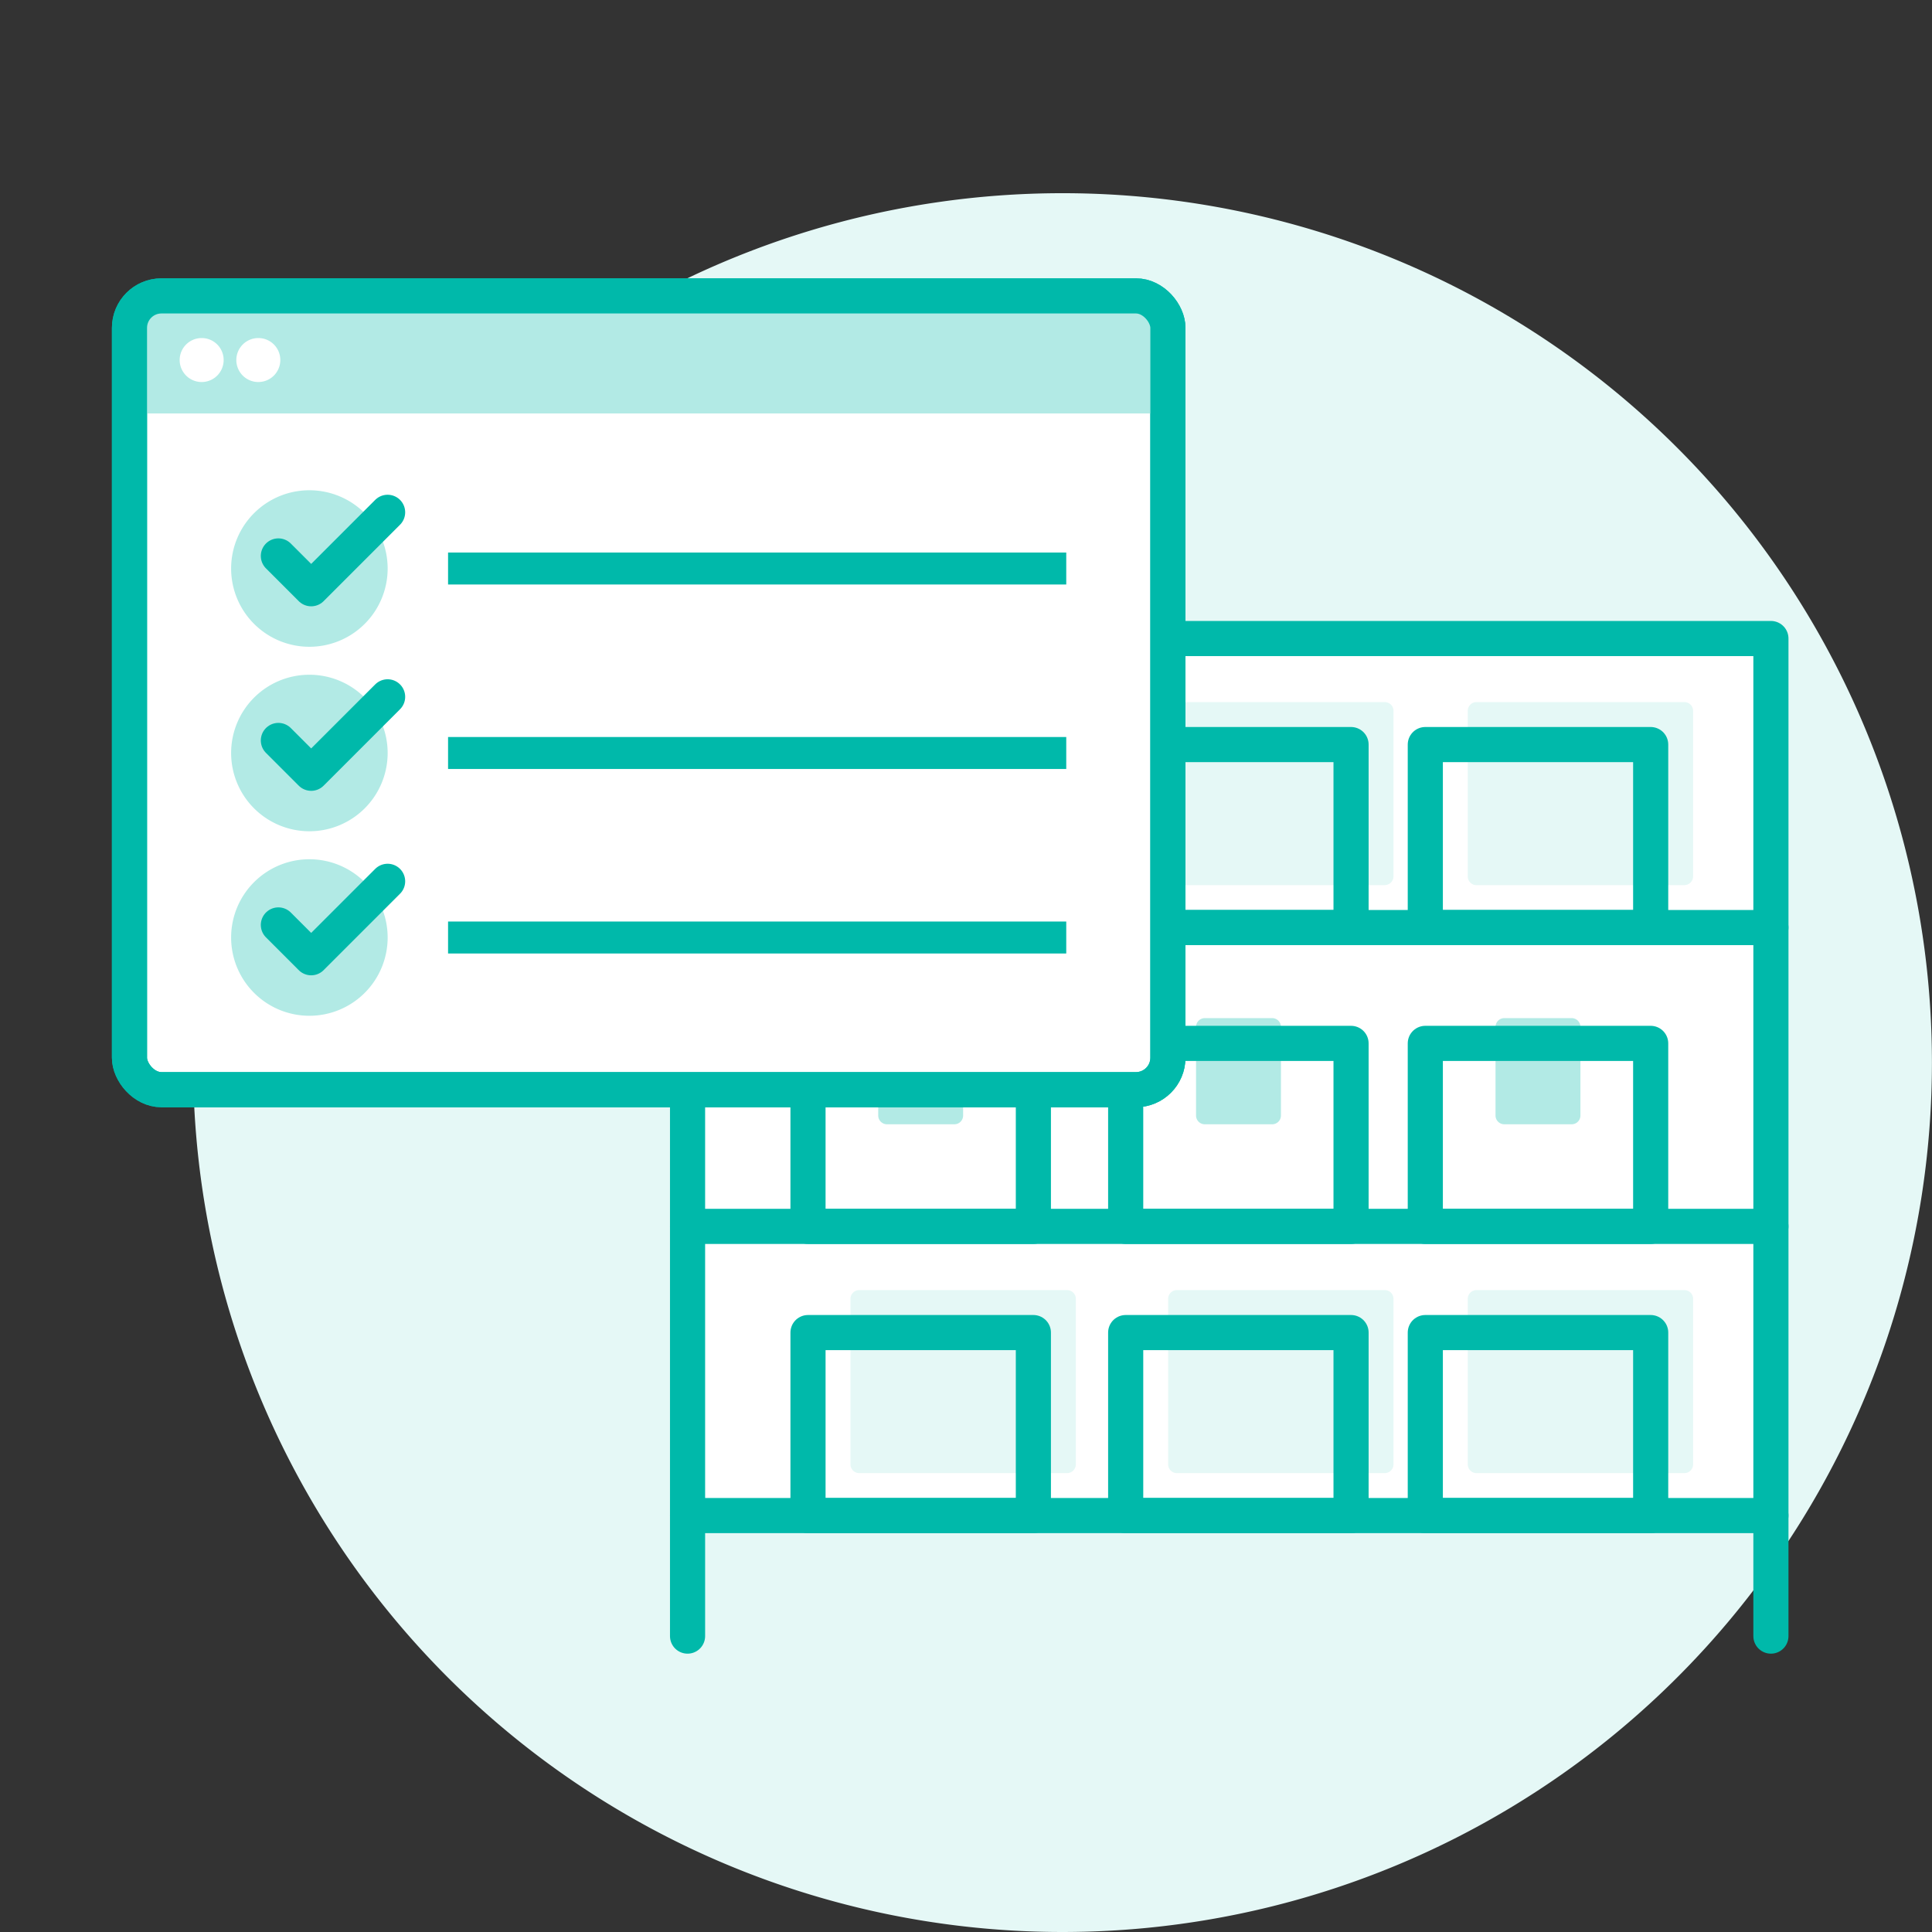 <svg id="features_operator_icon21" xmlns="http://www.w3.org/2000/svg" xmlns:xlink="http://www.w3.org/1999/xlink" width="55.002" height="55.002" viewBox="0 0 55.002 55.002">
  <rect x="0" y="0" width="55.002" height="55.002" fill="#333333" stroke="none"/>
  <defs>
    <clipPath id="clip-path">
      <rect id="長方形_2970" data-name="長方形 2970" width="55.002" height="55.002" fill="none"/>
    </clipPath>
  </defs>
  <rect id="長方形_3273" data-name="長方形 3273" width="55" height="55" fill="none"/>
  <rect id="長方形_2946" data-name="長方形 2946" width="55.002" height="55.002" fill="none"/>
  <g id="グループ_1518" data-name="グループ 1518">
    <g id="グループ_1517" data-name="グループ 1517" clip-path="url(#clip-path)">
      <path id="パス_5450" data-name="パス 5450" d="M55,30.251A24.751,24.751,0,1,1,30.251,5.5,24.75,24.75,0,0,1,55,30.251" fill="#e5f8f6"/>
      <path id="パス_5451" data-name="パス 5451" d="M19.574,42.952V18.174H50.416V42.952" fill="#fff"/>
      <path id="パス_5452" data-name="パス 5452" d="M19.574,46.578v-28.4H50.416v28.4" fill="none" stroke="#00b9aa" stroke-linecap="round" stroke-linejoin="round" stroke-width="1"/>
      <rect id="長方形_2947" data-name="長方形 2947" width="6.416" height="5.21" transform="translate(23.003 21.197)" fill="#fff"/>
      <rect id="長方形_2948" data-name="長方形 2948" width="6.416" height="5.21" transform="translate(32.047 21.197)" fill="#fff"/>
      <rect id="長方形_2949" data-name="長方形 2949" width="6.416" height="5.21" transform="translate(40.577 21.197)" fill="#fff"/>
      <path id="パス_5453" data-name="パス 5453" d="M30.378,25.2H24.461a.249.249,0,0,1-.249-.249V20.237a.248.248,0,0,1,.249-.249h5.917a.249.249,0,0,1,.25.249v4.712a.25.25,0,0,1-.25.249" fill="#e5f8f6"/>
      <path id="パス_5454" data-name="パス 5454" d="M39.422,25.2H33.505a.249.249,0,0,1-.249-.249V20.237a.248.248,0,0,1,.249-.249h5.917a.248.248,0,0,1,.249.249v4.712a.249.249,0,0,1-.249.249" fill="#e5f8f6"/>
      <path id="パス_5455" data-name="パス 5455" d="M47.952,25.2H42.035a.249.249,0,0,1-.249-.249V20.237a.248.248,0,0,1,.249-.249h5.917a.248.248,0,0,1,.249.249v4.712a.249.249,0,0,1-.249.249" fill="#e5f8f6"/>
      <rect id="長方形_2950" data-name="長方形 2950" width="6.416" height="5.21" transform="translate(23.003 21.197)" fill="none" stroke="#00b9aa" stroke-linecap="round" stroke-linejoin="round" stroke-width="1"/>
      <rect id="長方形_2951" data-name="長方形 2951" width="6.416" height="5.21" transform="translate(32.047 21.197)" fill="none" stroke="#00b9aa" stroke-linecap="round" stroke-linejoin="round" stroke-width="1"/>
      <rect id="長方形_2952" data-name="長方形 2952" width="6.416" height="5.21" transform="translate(40.577 21.197)" fill="none" stroke="#00b9aa" stroke-linecap="round" stroke-linejoin="round" stroke-width="1"/>
      <line id="線_368" data-name="線 368" x2="30.842" transform="translate(19.574 26.407)" fill="none" stroke="#00b9aa" stroke-linecap="round" stroke-linejoin="round" stroke-width="1"/>
      <rect id="長方形_2953" data-name="長方形 2953" width="6.416" height="5.21" transform="translate(23.003 29.704)" fill="#fff"/>
      <rect id="長方形_2954" data-name="長方形 2954" width="6.416" height="5.21" transform="translate(32.047 29.704)" fill="#fff"/>
      <rect id="長方形_2955" data-name="長方形 2955" width="6.416" height="5.21" transform="translate(40.577 29.704)" fill="#fff"/>
      <path id="パス_5456" data-name="パス 5456" d="M27.17,32.007H25.252a.25.25,0,0,1-.25-.249V29.234a.25.25,0,0,1,.25-.249H27.17a.249.249,0,0,1,.249.249v2.524a.249.249,0,0,1-.249.249" fill="#b2eae5"/>
      <path id="パス_5457" data-name="パス 5457" d="M36.214,32.007H34.3a.25.25,0,0,1-.25-.249V29.234a.25.25,0,0,1,.25-.249h1.918a.249.249,0,0,1,.249.249v2.524a.249.249,0,0,1-.249.249" fill="#b2eae5"/>
      <path id="パス_5458" data-name="パス 5458" d="M44.744,32.007H42.826a.25.25,0,0,1-.25-.249V29.234a.25.25,0,0,1,.25-.249h1.918a.249.249,0,0,1,.249.249v2.524a.249.249,0,0,1-.249.249" fill="#b2eae5"/>
      <rect id="長方形_2956" data-name="長方形 2956" width="6.416" height="5.21" transform="translate(23.003 29.704)" fill="none" stroke="#00b9aa" stroke-linecap="round" stroke-linejoin="round" stroke-width="1"/>
      <rect id="長方形_2957" data-name="長方形 2957" width="6.416" height="5.21" transform="translate(32.047 29.704)" fill="none" stroke="#00b9aa" stroke-linecap="round" stroke-linejoin="round" stroke-width="1"/>
      <rect id="長方形_2958" data-name="長方形 2958" width="6.416" height="5.21" transform="translate(40.577 29.704)" fill="none" stroke="#00b9aa" stroke-linecap="round" stroke-linejoin="round" stroke-width="1"/>
      <line id="線_369" data-name="線 369" x2="30.842" transform="translate(19.574 34.914)" fill="none" stroke="#00b9aa" stroke-linecap="round" stroke-linejoin="round" stroke-width="1"/>
      <rect id="長方形_2959" data-name="長方形 2959" width="6.416" height="5.21" transform="translate(23.003 37.937)" fill="#fff"/>
      <rect id="長方形_2960" data-name="長方形 2960" width="6.416" height="5.21" transform="translate(32.047 37.937)" fill="#fff"/>
      <rect id="長方形_2961" data-name="長方形 2961" width="6.416" height="5.21" transform="translate(40.577 37.937)" fill="#fff"/>
      <path id="パス_5459" data-name="パス 5459" d="M30.378,41.938H24.461a.249.249,0,0,1-.249-.25V36.977a.248.248,0,0,1,.249-.249h5.917a.249.249,0,0,1,.25.249v4.711a.25.25,0,0,1-.25.25" fill="#e5f8f6"/>
      <path id="パス_5460" data-name="パス 5460" d="M39.422,41.938H33.505a.249.249,0,0,1-.249-.25V36.977a.248.248,0,0,1,.249-.249h5.917a.248.248,0,0,1,.249.249v4.711a.249.249,0,0,1-.249.25" fill="#e5f8f6"/>
      <path id="パス_5461" data-name="パス 5461" d="M47.952,41.938H42.035a.249.249,0,0,1-.249-.25V36.977a.248.248,0,0,1,.249-.249h5.917a.248.248,0,0,1,.249.249v4.711a.249.249,0,0,1-.249.25" fill="#e5f8f6"/>
      <rect id="長方形_2962" data-name="長方形 2962" width="6.416" height="5.21" transform="translate(23.003 37.937)" fill="none" stroke="#00b9aa" stroke-linecap="round" stroke-linejoin="round" stroke-width="1"/>
      <rect id="長方形_2963" data-name="長方形 2963" width="6.416" height="5.21" transform="translate(32.047 37.937)" fill="none" stroke="#00b9aa" stroke-linecap="round" stroke-linejoin="round" stroke-width="1"/>
      <rect id="長方形_2964" data-name="長方形 2964" width="6.416" height="5.21" transform="translate(40.577 37.937)" fill="none" stroke="#00b9aa" stroke-linecap="round" stroke-linejoin="round" stroke-width="1"/>
      <line id="線_370" data-name="線 370" x2="30.842" transform="translate(19.574 43.147)" fill="none" stroke="#00b9aa" stroke-linecap="round" stroke-linejoin="round" stroke-width="1"/>
      <path id="パス_5462" data-name="パス 5462" d="M32.339,8.424H4.6a.91.91,0,0,0-.91.909V30.111a.909.909,0,0,0,.91.91H32.339a.909.909,0,0,0,.91-.91V9.333a.91.91,0,0,0-.91-.909" fill="#fff"/>
      <rect id="長方形_2965" data-name="長方形 2965" width="29.563" height="22.598" rx="0.91" transform="translate(3.686 8.424)" fill="none" stroke="#00b9aa" stroke-linecap="round" stroke-linejoin="round" stroke-width="1"/>
      <path id="パス_5463" data-name="パス 5463" d="M33.25,11.771H3.687V9.424a1,1,0,0,1,1-1H33.25Z" fill="#b2eae5"/>
      <path id="パス_5464" data-name="パス 5464" d="M6.367,10.247a.626.626,0,1,1-.625-.623.624.624,0,0,1,.625.623" fill="#fff"/>
      <path id="パス_5465" data-name="パス 5465" d="M7.98,10.247a.626.626,0,1,1-.625-.623.624.624,0,0,1,.625.623" fill="#fff"/>
      <rect id="長方形_2966" data-name="長方形 2966" width="29.563" height="22.598" rx="0.91" transform="translate(3.686 8.424)" fill="none" stroke="#00b9aa" stroke-linecap="round" stroke-linejoin="round" stroke-width="1"/>
      <path id="パス_5466" data-name="パス 5466" d="M11.036,16.185a2.228,2.228,0,1,1-2.228-2.228,2.228,2.228,0,0,1,2.228,2.228" fill="#b2eae5"/>
      <rect id="長方形_2967" data-name="長方形 2967" width="17.599" height="0.91" transform="translate(12.756 15.73)" fill="#00b9aa"/>
      <path id="パス_5467" data-name="パス 5467" d="M7.925,15.827h0l.934.934,2.176-2.176" fill="none" stroke="#00b9aa" stroke-linecap="round" stroke-linejoin="round" stroke-width="1"/>
      <path id="パス_5468" data-name="パス 5468" d="M11.036,21.437a2.228,2.228,0,1,1-2.228-2.228,2.228,2.228,0,0,1,2.228,2.228" fill="#b2eae5"/>
      <rect id="長方形_2968" data-name="長方形 2968" width="17.599" height="0.91" transform="translate(12.756 20.982)" fill="#00b9aa"/>
      <path id="パス_5469" data-name="パス 5469" d="M7.925,21.08h0l.934.934,2.176-2.176" fill="none" stroke="#00b9aa" stroke-linecap="round" stroke-linejoin="round" stroke-width="1"/>
      <path id="パス_5470" data-name="パス 5470" d="M11.036,26.69a2.228,2.228,0,1,1-2.228-2.228,2.228,2.228,0,0,1,2.228,2.228" fill="#b2eae5"/>
      <rect id="長方形_2969" data-name="長方形 2969" width="17.599" height="0.91" transform="translate(12.756 26.235)" fill="#00b9aa"/>
      <path id="パス_5471" data-name="パス 5471" d="M7.925,26.332h0l.934.934,2.176-2.176" fill="none" stroke="#00b9aa" stroke-linecap="round" stroke-linejoin="round" stroke-width="1"/>
    </g>
  </g>
</svg>
